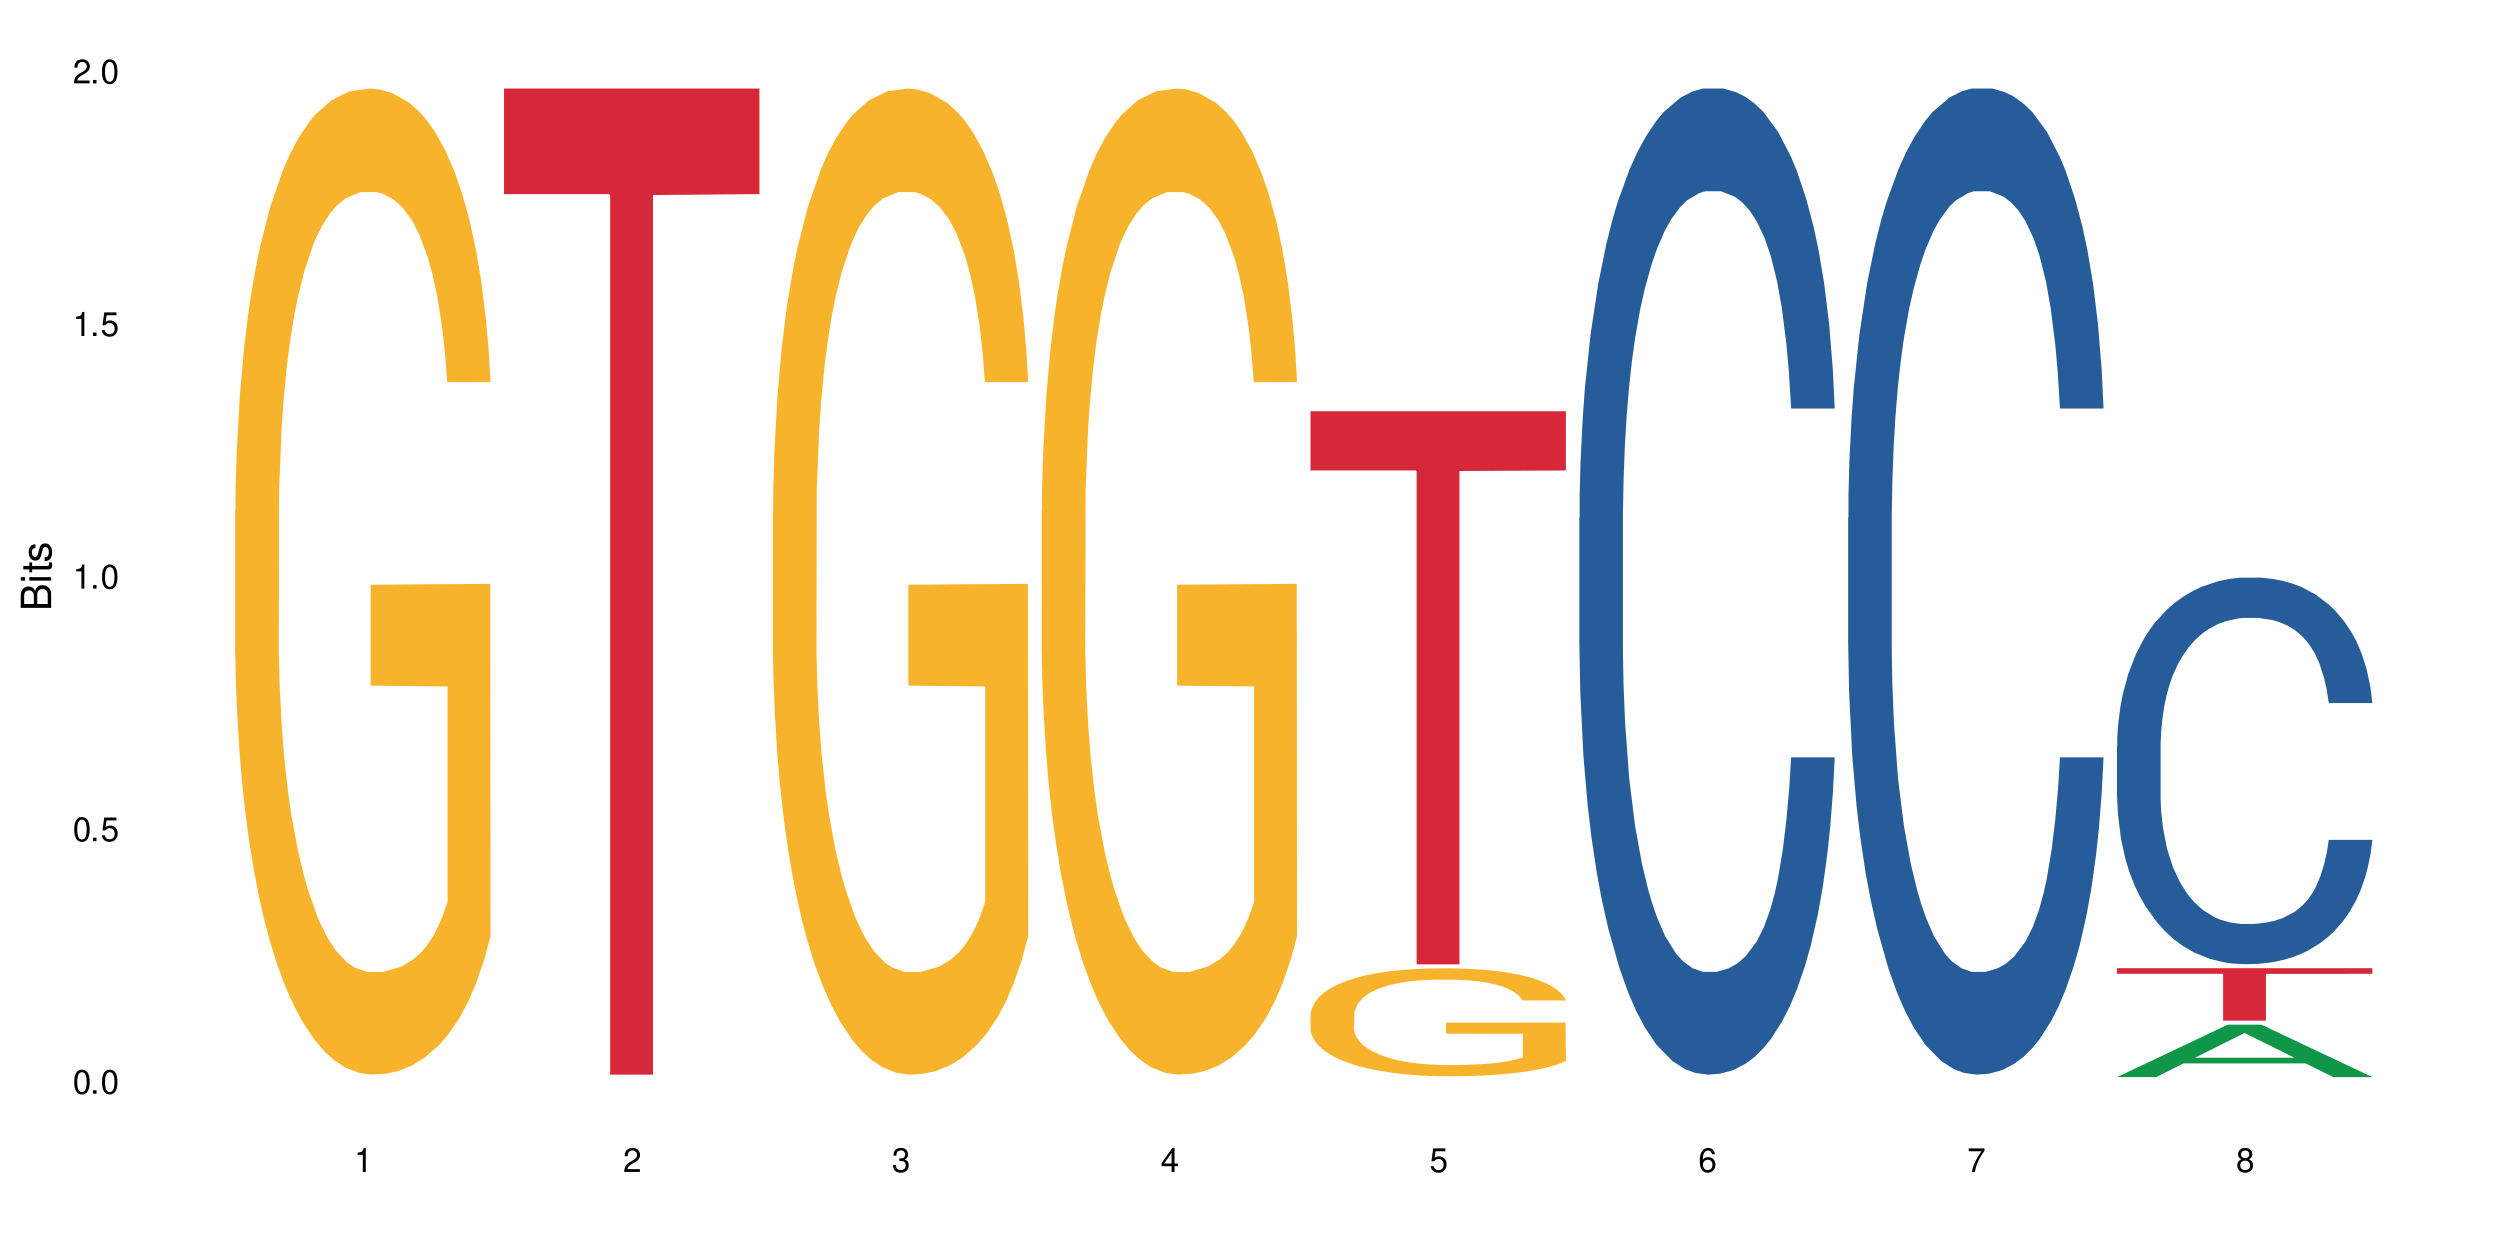 <?xml version="1.0" encoding="UTF-8"?>
<svg xmlns="http://www.w3.org/2000/svg" xmlns:xlink="http://www.w3.org/1999/xlink" width="720" height="360" viewBox="0 0 720 360">
<defs>
<g>
<g id="glyph-0-0">
</g>
<g id="glyph-0-1">
<path d="M 2.641 -6.938 C 2 -6.938 1.422 -6.656 1.078 -6.172 C 0.641 -5.562 0.406 -4.641 0.406 -3.359 C 0.406 -1.016 1.188 0.219 2.641 0.219 C 4.078 0.219 4.859 -1.016 4.859 -3.297 C 4.859 -4.641 4.656 -5.547 4.203 -6.172 C 3.844 -6.656 3.281 -6.938 2.641 -6.938 Z M 2.641 -6.188 C 3.547 -6.188 4 -5.25 4 -3.375 C 4 -1.406 3.562 -0.484 2.625 -0.484 C 1.734 -0.484 1.281 -1.438 1.281 -3.344 C 1.281 -5.25 1.734 -6.188 2.641 -6.188 Z M 2.641 -6.188 "/>
</g>
<g id="glyph-0-2">
<path d="M 1.828 -1 L 0.828 -1 L 0.828 0 L 1.828 0 Z M 1.828 -1 "/>
</g>
<g id="glyph-0-3">
<path d="M 4.562 -6.797 L 1.062 -6.797 L 0.547 -3.094 L 1.328 -3.094 C 1.719 -3.562 2.047 -3.734 2.578 -3.734 C 3.484 -3.734 4.062 -3.109 4.062 -2.094 C 4.062 -1.125 3.484 -0.531 2.578 -0.531 C 1.828 -0.531 1.375 -0.906 1.188 -1.672 L 0.328 -1.672 C 0.453 -1.109 0.547 -0.844 0.75 -0.594 C 1.125 -0.078 1.828 0.219 2.594 0.219 C 3.969 0.219 4.922 -0.781 4.922 -2.219 C 4.922 -3.562 4.031 -4.484 2.719 -4.484 C 2.25 -4.484 1.859 -4.359 1.469 -4.062 L 1.734 -5.969 L 4.562 -5.969 Z M 4.562 -6.797 "/>
</g>
<g id="glyph-0-4">
<path d="M 2.484 -4.938 L 2.484 0 L 3.328 0 L 3.328 -6.938 L 2.766 -6.938 C 2.469 -5.875 2.281 -5.734 0.984 -5.562 L 0.984 -4.938 Z M 2.484 -4.938 "/>
</g>
<g id="glyph-0-5">
<path d="M 4.859 -0.828 L 1.281 -0.828 C 1.359 -1.406 1.672 -1.781 2.5 -2.281 L 3.469 -2.828 C 4.406 -3.344 4.906 -4.062 4.906 -4.906 C 4.906 -5.484 4.672 -6.031 4.266 -6.406 C 3.859 -6.766 3.375 -6.938 2.719 -6.938 C 1.859 -6.938 1.219 -6.625 0.844 -6.031 C 0.609 -5.672 0.5 -5.234 0.484 -4.531 L 1.328 -4.531 C 1.359 -5.016 1.406 -5.281 1.531 -5.516 C 1.75 -5.938 2.188 -6.203 2.703 -6.203 C 3.469 -6.203 4.031 -5.641 4.031 -4.891 C 4.031 -4.344 3.719 -3.859 3.125 -3.516 L 2.234 -3 C 0.812 -2.172 0.406 -1.531 0.328 -0.016 L 4.859 -0.016 Z M 4.859 -0.828 "/>
</g>
<g id="glyph-0-6">
<path d="M 2.125 -3.188 L 2.578 -3.188 C 3.5 -3.188 3.984 -2.766 3.984 -1.922 C 3.984 -1.062 3.469 -0.531 2.594 -0.531 C 1.656 -0.531 1.203 -1 1.156 -2.016 L 0.312 -2.016 C 0.344 -1.453 0.438 -1.094 0.609 -0.781 C 0.953 -0.109 1.625 0.219 2.547 0.219 C 3.953 0.219 4.859 -0.625 4.859 -1.938 C 4.859 -2.828 4.516 -3.297 3.703 -3.594 C 4.344 -3.844 4.656 -4.328 4.656 -5.031 C 4.656 -6.219 3.875 -6.938 2.578 -6.938 C 1.203 -6.938 0.484 -6.172 0.453 -4.703 L 1.297 -4.703 C 1.312 -5.125 1.344 -5.359 1.453 -5.578 C 1.641 -5.969 2.062 -6.203 2.594 -6.203 C 3.344 -6.203 3.797 -5.75 3.797 -5 C 3.797 -4.516 3.609 -4.219 3.25 -4.047 C 3.016 -3.953 2.703 -3.922 2.125 -3.906 Z M 2.125 -3.188 "/>
</g>
<g id="glyph-0-7">
<path d="M 3.141 -1.672 L 3.141 0 L 3.984 0 L 3.984 -1.672 L 4.984 -1.672 L 4.984 -2.438 L 3.984 -2.438 L 3.984 -6.938 L 3.359 -6.938 L 0.266 -2.578 L 0.266 -1.672 Z M 3.141 -2.438 L 1 -2.438 L 3.141 -5.5 Z M 3.141 -2.438 "/>
</g>
<g id="glyph-0-8">
<path d="M 4.781 -5.125 C 4.609 -6.266 3.891 -6.938 2.844 -6.938 C 2.094 -6.938 1.422 -6.578 1.031 -5.953 C 0.594 -5.266 0.406 -4.422 0.406 -3.172 C 0.406 -2 0.578 -1.25 0.984 -0.641 C 1.359 -0.078 1.953 0.219 2.703 0.219 C 3.984 0.219 4.922 -0.75 4.922 -2.094 C 4.922 -3.375 4.062 -4.281 2.844 -4.281 C 2.172 -4.281 1.641 -4.031 1.281 -3.516 C 1.281 -5.234 1.828 -6.188 2.797 -6.188 C 3.391 -6.188 3.797 -5.797 3.938 -5.125 Z M 2.734 -3.531 C 3.547 -3.531 4.062 -2.953 4.062 -2.031 C 4.062 -1.156 3.484 -0.531 2.703 -0.531 C 1.922 -0.531 1.328 -1.188 1.328 -2.078 C 1.328 -2.938 1.906 -3.531 2.734 -3.531 Z M 2.734 -3.531 "/>
</g>
<g id="glyph-0-9">
<path d="M 4.984 -6.797 L 0.438 -6.797 L 0.438 -5.969 L 4.109 -5.969 C 2.5 -3.656 1.828 -2.234 1.328 0 L 2.219 0 C 2.594 -2.172 3.453 -4.047 4.984 -6.094 Z M 4.984 -6.797 "/>
</g>
<g id="glyph-0-10">
<path d="M 3.75 -3.656 C 4.469 -4.094 4.688 -4.438 4.688 -5.078 C 4.688 -6.172 3.844 -6.938 2.641 -6.938 C 1.438 -6.938 0.594 -6.172 0.594 -5.094 C 0.594 -4.438 0.812 -4.094 1.516 -3.656 C 0.734 -3.266 0.359 -2.703 0.359 -1.922 C 0.359 -0.656 1.281 0.219 2.641 0.219 C 3.984 0.219 4.922 -0.656 4.922 -1.922 C 4.922 -2.703 4.531 -3.266 3.75 -3.656 Z M 2.641 -6.188 C 3.359 -6.188 3.812 -5.75 3.812 -5.062 C 3.812 -4.406 3.344 -3.984 2.641 -3.984 C 1.922 -3.984 1.453 -4.406 1.453 -5.078 C 1.453 -5.75 1.922 -6.188 2.641 -6.188 Z M 2.641 -3.266 C 3.484 -3.266 4.062 -2.719 4.062 -1.906 C 4.062 -1.078 3.484 -0.531 2.625 -0.531 C 1.797 -0.531 1.219 -1.094 1.219 -1.906 C 1.219 -2.719 1.781 -3.266 2.641 -3.266 Z M 2.641 -3.266 "/>
</g>
<g id="glyph-1-0">
</g>
<g id="glyph-1-1">
<path d="M 0 -0.953 L 0 -4.891 C 0 -5.719 -0.234 -6.344 -0.734 -6.797 C -1.188 -7.234 -1.812 -7.469 -2.5 -7.469 C -3.547 -7.469 -4.188 -7 -4.625 -5.875 C -4.984 -6.688 -5.625 -7.094 -6.531 -7.094 C -7.172 -7.094 -7.734 -6.859 -8.141 -6.391 C -8.562 -5.922 -8.75 -5.344 -8.75 -4.5 L -8.75 -0.953 Z M -4.984 -2.062 L -7.766 -2.062 L -7.766 -4.219 C -7.766 -4.844 -7.688 -5.203 -7.453 -5.5 C -7.219 -5.812 -6.859 -5.969 -6.375 -5.969 C -5.891 -5.969 -5.531 -5.812 -5.297 -5.5 C -5.062 -5.203 -4.984 -4.844 -4.984 -4.219 Z M -0.984 -2.062 L -4 -2.062 L -4 -4.781 C -4 -5.766 -3.438 -6.359 -2.484 -6.359 C -1.547 -6.359 -0.984 -5.766 -0.984 -4.781 Z M -0.984 -2.062 "/>
</g>
<g id="glyph-1-2">
<path d="M -6.281 -1.797 L -6.281 -0.797 L 0 -0.797 L 0 -1.797 Z M -8.75 -1.797 L -8.75 -0.797 L -7.484 -0.797 L -7.484 -1.797 Z M -8.75 -1.797 "/>
</g>
<g id="glyph-1-3">
<path d="M -6.281 -3.047 L -6.281 -2.016 L -8.016 -2.016 L -8.016 -1.016 L -6.281 -1.016 L -6.281 -0.172 L -5.469 -0.172 L -5.469 -1.016 L -0.719 -1.016 C -0.078 -1.016 0.281 -1.453 0.281 -2.234 C 0.281 -2.5 0.25 -2.719 0.188 -3.047 L -0.641 -3.047 C -0.609 -2.906 -0.594 -2.766 -0.594 -2.562 C -0.594 -2.141 -0.719 -2.016 -1.156 -2.016 L -5.469 -2.016 L -5.469 -3.047 Z M -6.281 -3.047 "/>
</g>
<g id="glyph-1-4">
<path d="M -4.531 -5.25 C -5.766 -5.25 -6.469 -4.422 -6.469 -2.969 C -6.469 -1.516 -5.719 -0.562 -4.547 -0.562 C -3.562 -0.562 -3.094 -1.062 -2.734 -2.562 L -2.516 -3.484 C -2.344 -4.188 -2.094 -4.469 -1.641 -4.469 C -1.047 -4.469 -0.641 -3.875 -0.641 -3 C -0.641 -2.453 -0.797 -2 -1.062 -1.75 C -1.25 -1.594 -1.422 -1.531 -1.875 -1.469 L -1.875 -0.406 C -0.422 -0.453 0.281 -1.266 0.281 -2.922 C 0.281 -4.5 -0.5 -5.516 -1.719 -5.516 C -2.656 -5.516 -3.172 -4.984 -3.469 -3.734 L -3.703 -2.766 C -3.891 -1.953 -4.156 -1.609 -4.594 -1.609 C -5.188 -1.609 -5.547 -2.125 -5.547 -2.938 C -5.547 -3.75 -5.203 -4.172 -4.531 -4.203 Z M -4.531 -5.25 "/>
</g>
</g>
</defs>
<rect x="-72" y="-36" width="864" height="432" fill="rgb(100%, 100%, 100%)" fill-opacity="1"/>
<path fill-rule="nonzero" fill="rgb(96.863%, 70.196%, 16.863%)" fill-opacity="1" d="M 67.73 147.141 L 67.82 146.883 L 67.82 141.695 L 68.18 130.027 L 69.078 113.945 L 70.242 100.719 L 71.5 90.344 L 72.305 84.898 L 73.652 77.117 L 74.816 71.414 L 77.777 59.742 L 81.543 48.852 L 83.609 44.184 L 85.941 39.773 L 89.258 34.844 L 90.785 33.031 L 95.449 28.879 L 100.738 26.285 L 106.57 25.508 L 109.262 25.77 L 112.938 26.805 L 117.961 29.66 L 120.832 32.25 L 123.074 34.844 L 125.406 38.215 L 128.277 43.402 L 130.969 49.629 L 133.121 55.852 L 135.273 63.633 L 137.066 71.934 L 138.594 81.008 L 139.938 91.902 L 140.746 100.98 L 141.281 110.055 L 128.816 110.055 L 128.098 100.98 L 127.289 93.977 L 125.945 85.418 L 124.598 79.195 L 123.254 74.266 L 120.742 67.523 L 118.59 63.375 L 115.898 59.742 L 113.297 57.41 L 110.336 55.852 L 108.543 55.332 L 103.789 55.332 L 99.484 57.148 L 96.973 59.223 L 95.18 61.297 L 92.668 65.188 L 91.141 68.301 L 90.246 70.375 L 87.555 78.414 L 85.762 85.676 L 84.773 90.605 L 83.52 98.387 L 82.621 105.387 L 81.633 115.762 L 81.098 123.543 L 80.379 141.176 L 80.289 187.859 L 80.559 197.715 L 81.098 208.348 L 81.812 217.684 L 82.891 227.539 L 83.965 235.062 L 85.852 245.176 L 87.465 251.918 L 88.719 256.328 L 91.141 263.328 L 92.129 265.664 L 94.461 270.332 L 96.883 273.965 L 99.844 277.074 L 102.086 278.633 L 105.672 279.93 L 110.246 279.93 L 115.629 278.371 L 119.039 276.297 L 121.371 274.223 L 122.895 272.406 L 124.777 269.555 L 126.125 266.961 L 127.379 264.109 L 128.906 259.699 L 128.906 197.715 L 106.75 197.457 L 106.75 168.41 L 141.195 168.148 L 141.281 269.555 L 139.398 276.555 L 137.066 283.301 L 134.824 288.488 L 132.492 292.895 L 129.176 297.824 L 126.484 300.934 L 122.355 304.566 L 118.59 306.898 L 114.645 308.457 L 111.145 309.234 L 107.02 309.492 L 103.34 308.977 L 99.395 307.418 L 96.254 305.344 L 93.383 302.75 L 90.516 299.379 L 86.926 293.934 L 84.594 289.523 L 82.172 284.078 L 79.75 277.594 L 77.598 270.59 L 76.164 265.145 L 74.727 258.922 L 73.203 251.141 L 71.766 242.324 L 70.691 234.281 L 69.703 225.207 L 68.988 216.648 L 68.27 204.977 L 67.91 195.641 L 67.73 187.602 Z M 67.73 147.141 "/>
<path fill-rule="nonzero" fill="rgb(83.922%, 15.686%, 22.353%)" fill-opacity="1" d="M 145.156 25.504 L 218.707 25.504 L 218.707 55.902 L 188.051 56.172 L 188.051 309.496 L 175.719 309.496 L 175.719 56.438 L 175.539 55.902 L 145.156 55.902 Z M 145.156 25.504 "/>
<path fill-rule="nonzero" fill="rgb(96.863%, 70.196%, 16.863%)" fill-opacity="1" d="M 222.578 147.137 L 222.668 146.879 L 222.668 141.691 L 223.027 130.02 L 223.922 113.941 L 225.09 100.715 L 226.344 90.34 L 227.152 84.895 L 228.496 77.113 L 229.664 71.406 L 232.625 59.734 L 236.391 48.844 L 238.453 44.172 L 240.785 39.766 L 244.105 34.836 L 245.629 33.02 L 250.293 28.871 L 255.586 26.277 L 261.418 25.5 L 264.109 25.758 L 267.785 26.797 L 272.809 29.648 L 275.68 32.242 L 277.922 34.836 L 280.254 38.207 L 283.125 43.395 L 285.816 49.621 L 287.969 55.844 L 290.121 63.625 L 291.914 71.926 L 293.438 81.004 L 294.785 91.895 L 295.59 100.973 L 296.129 110.051 L 283.66 110.051 L 282.945 100.973 L 282.137 93.969 L 280.793 85.41 L 279.445 79.188 L 278.102 74.258 L 275.59 67.516 L 273.438 63.367 L 270.746 59.734 L 268.145 57.402 L 265.184 55.844 L 263.391 55.324 L 258.637 55.324 L 254.332 57.141 L 251.82 59.215 L 250.023 61.293 L 247.512 65.18 L 245.988 68.293 L 245.094 70.367 L 242.402 78.41 L 240.605 85.672 L 239.621 90.598 L 238.363 98.379 L 237.469 105.383 L 236.48 115.758 L 235.941 123.535 L 235.227 141.172 L 235.137 187.855 L 235.406 197.711 L 235.941 208.348 L 236.66 217.684 L 237.738 227.539 L 238.812 235.059 L 240.695 245.176 L 242.312 251.918 L 243.566 256.328 L 245.988 263.328 L 246.977 265.664 L 249.309 270.332 L 251.73 273.965 L 254.691 277.074 L 256.934 278.633 L 260.52 279.93 L 265.094 279.93 L 270.477 278.371 L 273.887 276.297 L 276.219 274.223 L 277.742 272.406 L 279.625 269.555 L 280.973 266.961 L 282.227 264.109 L 283.75 259.699 L 283.75 197.711 L 261.598 197.453 L 261.598 168.406 L 296.039 168.145 L 296.129 269.555 L 294.246 276.559 L 291.914 283.301 L 289.672 288.488 L 287.34 292.895 L 284.02 297.824 L 281.328 300.938 L 277.203 304.566 L 273.438 306.902 L 269.488 308.457 L 265.992 309.234 L 261.867 309.496 L 258.188 308.977 L 254.242 307.422 L 251.102 305.344 L 248.23 302.75 L 245.359 299.379 L 241.773 293.934 L 239.441 289.523 L 237.02 284.078 L 234.598 277.594 L 232.445 270.59 L 231.008 265.145 L 229.574 258.922 L 228.051 251.141 L 226.613 242.32 L 225.539 234.281 L 224.551 225.203 L 223.832 216.645 L 223.117 204.977 L 222.758 195.637 L 222.578 187.598 Z M 222.578 147.137 "/>
<path fill-rule="nonzero" fill="rgb(96.863%, 70.196%, 16.863%)" fill-opacity="1" d="M 300 147.137 L 300.09 146.879 L 300.09 141.691 L 300.449 130.02 L 301.348 113.941 L 302.512 100.715 L 303.77 90.34 L 304.574 84.895 L 305.922 77.113 L 307.086 71.406 L 310.047 59.734 L 313.816 48.844 L 315.879 44.172 L 318.211 39.766 L 321.527 34.836 L 323.055 33.02 L 327.719 28.871 L 333.012 26.277 L 338.84 25.5 L 341.531 25.758 L 345.207 26.797 L 350.23 29.648 L 353.102 32.242 L 355.344 34.836 L 357.676 38.207 L 360.547 43.395 L 363.238 49.621 L 365.391 55.844 L 367.543 63.625 L 369.336 71.926 L 370.863 81.004 L 372.207 91.895 L 373.016 100.973 L 373.555 110.051 L 361.086 110.051 L 360.367 100.973 L 359.559 93.969 L 358.215 85.41 L 356.871 79.188 L 355.523 74.258 L 353.012 67.516 L 350.859 63.367 L 348.168 59.734 L 345.566 57.402 L 342.609 55.844 L 340.812 55.324 L 336.059 55.324 L 331.754 57.141 L 329.242 59.215 L 327.449 61.293 L 324.938 65.18 L 323.414 68.293 L 322.516 70.367 L 319.824 78.41 L 318.031 85.672 L 317.043 90.598 L 315.789 98.379 L 314.891 105.383 L 313.902 115.758 L 313.367 123.535 L 312.648 141.172 L 312.559 187.855 L 312.828 197.711 L 313.367 208.348 L 314.082 217.684 L 315.16 227.539 L 316.234 235.059 L 318.121 245.176 L 319.734 251.918 L 320.992 256.328 L 323.414 263.328 L 324.398 265.664 L 326.73 270.332 L 329.152 273.965 L 332.113 277.074 L 334.355 278.633 L 337.941 279.93 L 342.52 279.93 L 347.898 278.371 L 351.309 276.297 L 353.641 274.223 L 355.164 272.406 L 357.047 269.555 L 358.395 266.961 L 359.648 264.109 L 361.176 259.699 L 361.176 197.711 L 339.02 197.453 L 339.02 168.406 L 373.465 168.145 L 373.555 269.555 L 371.668 276.559 L 369.336 283.301 L 367.094 288.488 L 364.762 292.895 L 361.445 297.824 L 358.754 300.938 L 354.629 304.566 L 350.859 306.902 L 346.914 308.457 L 343.414 309.234 L 339.289 309.496 L 335.609 308.977 L 331.664 307.422 L 328.523 305.344 L 325.656 302.75 L 322.785 299.379 L 319.195 293.934 L 316.863 289.523 L 314.441 284.078 L 312.02 277.594 L 309.867 270.59 L 308.434 265.145 L 306.996 258.922 L 305.473 251.141 L 304.039 242.32 L 302.961 234.281 L 301.973 225.203 L 301.258 216.645 L 300.539 204.977 L 300.18 195.637 L 300 187.598 Z M 300 147.137 "/>
<path fill-rule="nonzero" fill="rgb(96.863%, 70.196%, 16.863%)" fill-opacity="1" d="M 377.426 292.191 L 377.516 292.16 L 377.516 291.594 L 377.871 290.316 L 378.77 288.555 L 379.938 287.105 L 381.191 285.969 L 382 285.375 L 383.344 284.523 L 384.512 283.898 L 387.469 282.621 L 391.238 281.426 L 393.301 280.914 L 395.633 280.434 L 398.953 279.895 L 400.477 279.695 L 405.141 279.242 L 410.434 278.957 L 416.262 278.871 L 418.953 278.898 L 422.633 279.012 L 427.656 279.324 L 430.527 279.609 L 432.77 279.895 L 435.102 280.262 L 437.969 280.832 L 440.66 281.512 L 442.812 282.195 L 444.969 283.047 L 446.762 283.953 L 448.285 284.949 L 449.633 286.141 L 450.438 287.137 L 450.977 288.129 L 438.508 288.129 L 437.789 287.137 L 436.984 286.367 L 435.637 285.43 L 434.293 284.75 L 432.949 284.211 L 430.438 283.473 L 428.281 283.016 L 425.594 282.621 L 422.992 282.363 L 420.031 282.195 L 418.238 282.137 L 413.484 282.137 L 409.176 282.336 L 406.664 282.562 L 404.871 282.789 L 402.359 283.215 L 400.836 283.559 L 399.938 283.785 L 397.246 284.664 L 395.453 285.461 L 394.469 286 L 393.211 286.852 L 392.312 287.617 L 391.328 288.754 L 390.789 289.605 L 390.07 291.535 L 389.98 296.648 L 390.25 297.727 L 390.789 298.891 L 391.508 299.914 L 392.582 300.992 L 393.66 301.816 L 395.543 302.922 L 397.156 303.66 L 398.414 304.145 L 400.836 304.91 L 401.82 305.168 L 404.156 305.68 L 406.574 306.074 L 409.535 306.418 L 411.777 306.586 L 415.367 306.73 L 419.941 306.73 L 425.324 306.559 L 428.73 306.332 L 431.062 306.105 L 432.59 305.906 L 434.473 305.594 L 435.816 305.309 L 437.074 304.996 L 438.598 304.516 L 438.598 297.727 L 416.441 297.699 L 416.441 294.52 L 450.887 294.488 L 450.977 305.594 L 449.094 306.359 L 446.762 307.098 L 444.52 307.668 L 442.188 308.148 L 438.867 308.688 L 436.176 309.027 L 432.051 309.426 L 428.281 309.684 L 424.336 309.852 L 420.84 309.938 L 416.711 309.965 L 413.035 309.91 L 409.086 309.738 L 405.949 309.512 L 403.078 309.227 L 400.207 308.859 L 396.621 308.262 L 394.289 307.781 L 391.867 307.184 L 389.445 306.473 L 387.293 305.707 L 385.855 305.109 L 384.422 304.43 L 382.895 303.578 L 381.461 302.613 L 380.383 301.73 L 379.398 300.738 L 378.68 299.801 L 377.961 298.523 L 377.605 297.5 L 377.426 296.621 Z M 377.426 292.191 "/>
<path fill-rule="nonzero" fill="rgb(83.922%, 15.686%, 22.353%)" fill-opacity="1" d="M 377.426 118.449 L 450.977 118.449 L 450.977 135.5 L 420.324 135.648 L 420.324 277.727 L 407.988 277.727 L 407.988 135.797 L 407.809 135.5 L 377.426 135.5 Z M 377.426 118.449 "/>
<path fill-rule="nonzero" fill="rgb(14.51%, 36.078%, 60%)" fill-opacity="1" d="M 454.848 149.066 L 454.938 148.809 L 454.938 142.578 L 455.207 132.711 L 455.836 120.25 L 456.461 111.684 L 458.078 96.367 L 460.32 81.57 L 462.652 70.148 L 464.355 63.402 L 465.879 58.207 L 469.379 48.605 L 471.621 43.672 L 474.043 39.258 L 477.004 34.844 L 479.156 32.25 L 484 28.098 L 487.586 26.277 L 490.367 25.5 L 496.379 25.5 L 499.965 26.539 L 502.566 27.836 L 505.438 29.914 L 507.859 32.25 L 512.074 37.961 L 515.844 45.23 L 517.547 49.383 L 520.238 57.43 L 522.301 65.219 L 523.734 71.969 L 525.352 81.57 L 526.785 93.254 L 527.863 106.492 L 528.398 117.656 L 515.844 117.656 L 515.215 107.273 L 514.496 99.223 L 513.152 88.582 L 511.805 81.055 L 509.922 73.523 L 508.219 68.594 L 505.887 63.66 L 503.824 60.547 L 501.672 58.207 L 499.605 56.652 L 495.66 55.094 L 491.086 55.094 L 489.383 55.613 L 485.883 57.691 L 484 59.508 L 481.309 63.141 L 479.426 66.516 L 477.184 71.707 L 475.656 76.121 L 473.773 82.871 L 472.43 88.84 L 470.902 97.406 L 470.008 103.898 L 469.199 111.164 L 468.48 119.734 L 467.945 128.816 L 467.586 138.422 L 467.406 147.77 L 467.406 188.004 L 467.586 197.352 L 468.035 208.254 L 469.199 224.09 L 470.902 237.848 L 472.879 248.75 L 474.762 256.539 L 475.836 260.172 L 477.273 264.324 L 479.516 269.52 L 482.742 274.711 L 484.629 276.785 L 487.496 278.863 L 490.457 279.902 L 494.406 279.902 L 497.902 278.863 L 500.234 277.566 L 502.656 275.488 L 505.977 271.074 L 508.039 266.922 L 509.832 261.988 L 511.18 257.059 L 512.074 252.902 L 513.422 244.855 L 514.496 236.031 L 515.305 226.945 L 515.844 218.117 L 528.398 218.117 L 527.863 228.504 L 527.055 238.625 L 526.246 246.156 L 524.992 255.238 L 523.555 263.289 L 521.492 272.375 L 519.789 278.344 L 517.547 284.832 L 515.484 289.766 L 513.242 294.18 L 509.922 299.371 L 507.77 301.969 L 505.438 304.305 L 502.656 306.379 L 499.16 308.195 L 495.391 309.234 L 491.895 309.496 L 488.125 308.977 L 485.344 307.938 L 481.668 305.602 L 477.094 300.93 L 473.773 295.996 L 471.172 291.062 L 468.93 285.871 L 466.418 278.863 L 463.191 267.441 L 461.215 258.613 L 459.871 251.348 L 458.348 241.223 L 457.27 232.137 L 456.016 217.598 L 455.117 199.168 L 454.848 184.891 Z M 454.848 149.066 "/>
<path fill-rule="nonzero" fill="rgb(14.51%, 36.078%, 60%)" fill-opacity="1" d="M 532.27 149.066 L 532.359 148.809 L 532.359 142.578 L 532.629 132.711 L 533.258 120.25 L 533.887 111.684 L 535.5 96.367 L 537.742 81.57 L 540.074 70.148 L 541.777 63.402 L 543.305 58.207 L 546.801 48.605 L 549.043 43.672 L 551.465 39.258 L 554.426 34.844 L 556.578 32.25 L 561.422 28.098 L 565.012 26.277 L 567.793 25.5 L 573.801 25.5 L 577.391 26.539 L 579.992 27.836 L 582.859 29.914 L 585.281 32.25 L 589.5 37.961 L 593.266 45.23 L 594.969 49.383 L 597.66 57.43 L 599.723 65.219 L 601.16 71.969 L 602.773 81.57 L 604.207 93.254 L 605.285 106.492 L 605.824 117.656 L 593.266 117.656 L 592.637 107.273 L 591.922 99.223 L 590.574 88.582 L 589.23 81.055 L 587.344 73.523 L 585.641 68.594 L 583.309 63.66 L 581.246 60.547 L 579.094 58.207 L 577.031 56.652 L 573.082 55.094 L 568.508 55.094 L 566.805 55.613 L 563.305 57.691 L 561.422 59.508 L 558.73 63.141 L 556.848 66.516 L 554.605 71.707 L 553.082 76.121 L 551.199 82.871 L 549.852 88.84 L 548.328 97.406 L 547.43 103.898 L 546.621 111.164 L 545.906 119.734 L 545.367 128.816 L 545.008 138.422 L 544.828 147.77 L 544.828 188.004 L 545.008 197.352 L 545.457 208.254 L 546.621 224.09 L 548.328 237.848 L 550.301 248.75 L 552.184 256.539 L 553.262 260.172 L 554.695 264.324 L 556.938 269.52 L 560.168 274.711 L 562.051 276.785 L 564.922 278.863 L 567.883 279.902 L 571.828 279.902 L 575.324 278.863 L 577.656 277.566 L 580.078 275.488 L 583.398 271.074 L 585.461 266.922 L 587.254 261.988 L 588.602 257.059 L 589.5 252.902 L 590.844 244.855 L 591.922 236.031 L 592.727 226.945 L 593.266 218.117 L 605.824 218.117 L 605.285 228.504 L 604.477 238.625 L 603.672 246.156 L 602.414 255.238 L 600.98 263.289 L 598.918 272.375 L 597.211 278.344 L 594.969 284.832 L 592.906 289.766 L 590.664 294.18 L 587.344 299.371 L 585.191 301.969 L 582.859 304.305 L 580.078 306.379 L 576.582 308.195 L 572.816 309.234 L 569.316 309.496 L 565.551 308.977 L 562.77 307.938 L 559.09 305.602 L 554.516 300.93 L 551.199 295.996 L 548.598 291.062 L 546.355 285.871 L 543.844 278.863 L 540.613 267.441 L 538.641 258.613 L 537.293 251.348 L 535.77 241.223 L 534.691 232.137 L 533.438 217.598 L 532.539 199.168 L 532.27 184.891 Z M 532.27 149.066 "/>
<path fill-rule="nonzero" fill="rgb(6.275%, 58.824%, 28.235%)" fill-opacity="1" d="M 609.695 310.191 L 609.773 310.18 L 641.598 295.098 L 651.266 295.098 L 683.246 310.207 L 672.008 310.207 L 663.996 306.262 L 628.867 306.262 L 621.012 310.191 L 609.695 310.191 L 632.246 304.633 L 660.773 304.617 L 646.551 297.566 L 646.391 297.551 L 646.234 297.594 L 632.168 304.617 L 632.246 304.633 Z M 609.695 310.191 "/>
<path fill-rule="nonzero" fill="rgb(14.51%, 36.078%, 60%)" fill-opacity="1" d="M 609.695 214.809 L 609.785 214.707 L 609.785 212.262 L 610.055 208.395 L 610.68 203.512 L 611.309 200.152 L 612.922 194.148 L 615.164 188.348 L 617.5 183.871 L 619.203 181.227 L 620.727 179.191 L 624.227 175.426 L 626.469 173.492 L 628.891 171.762 L 631.852 170.031 L 634.004 169.012 L 638.848 167.383 L 642.434 166.672 L 645.215 166.367 L 651.223 166.367 L 654.812 166.773 L 657.414 167.281 L 660.285 168.098 L 662.707 169.012 L 666.922 171.25 L 670.688 174.102 L 672.395 175.73 L 675.086 178.883 L 677.148 181.938 L 678.582 184.582 L 680.195 188.348 L 681.633 192.93 L 682.707 198.117 L 683.246 202.492 L 670.688 202.492 L 670.062 198.422 L 669.344 195.27 L 667.996 191.098 L 666.652 188.145 L 664.77 185.195 L 663.066 183.262 L 660.734 181.328 L 658.668 180.105 L 656.516 179.191 L 654.453 178.578 L 650.508 177.969 L 645.934 177.969 L 644.227 178.172 L 640.73 178.984 L 638.848 179.699 L 636.156 181.121 L 634.273 182.445 L 632.027 184.48 L 630.504 186.211 L 628.621 188.855 L 627.273 191.199 L 625.75 194.555 L 624.852 197.102 L 624.047 199.949 L 623.328 203.309 L 622.789 206.871 L 622.43 210.637 L 622.254 214.297 L 622.254 230.07 L 622.43 233.734 L 622.879 238.012 L 624.047 244.219 L 625.75 249.609 L 627.723 253.887 L 629.605 256.938 L 630.684 258.363 L 632.117 259.992 L 634.363 262.027 L 637.59 264.062 L 639.473 264.875 L 642.344 265.691 L 645.305 266.098 L 649.25 266.098 L 652.75 265.691 L 655.082 265.18 L 657.504 264.367 L 660.82 262.637 L 662.887 261.008 L 664.68 259.074 L 666.023 257.141 L 666.922 255.512 L 668.266 252.359 L 669.344 248.898 L 670.152 245.336 L 670.688 241.875 L 683.246 241.875 L 682.707 245.949 L 681.902 249.918 L 681.094 252.867 L 679.84 256.43 L 678.402 259.586 L 676.34 263.145 L 674.637 265.488 L 672.395 268.031 L 670.332 269.965 L 668.086 271.695 L 664.77 273.73 L 662.617 274.746 L 660.285 275.664 L 657.504 276.477 L 654.004 277.188 L 650.238 277.598 L 646.738 277.699 L 642.973 277.496 L 640.191 277.086 L 636.516 276.172 L 631.941 274.34 L 628.621 272.406 L 626.02 270.473 L 623.777 268.438 L 621.266 265.691 L 618.035 261.211 L 616.062 257.754 L 614.719 254.902 L 613.191 250.934 L 612.117 247.371 L 610.859 241.672 L 609.965 234.449 L 609.695 228.852 Z M 609.695 214.809 "/>
<path fill-rule="nonzero" fill="rgb(83.922%, 15.686%, 22.353%)" fill-opacity="1" d="M 609.695 278.844 L 683.246 278.844 L 683.246 280.461 L 652.594 280.473 L 652.594 293.953 L 640.258 293.953 L 640.258 280.488 L 640.082 280.461 L 609.695 280.461 Z M 609.695 278.844 "/>
<g fill="rgb(0%, 0%, 0%)" fill-opacity="1">
<use xlink:href="#glyph-0-1" x="20.965" y="314.993"/>
<use xlink:href="#glyph-0-2" x="25.965" y="314.993"/>
<use xlink:href="#glyph-0-1" x="28.965" y="314.993"/>
</g>
<g fill="rgb(0%, 0%, 0%)" fill-opacity="1">
<use xlink:href="#glyph-0-1" x="20.965" y="242.251"/>
<use xlink:href="#glyph-0-2" x="25.965" y="242.251"/>
<use xlink:href="#glyph-0-3" x="28.965" y="242.251"/>
</g>
<g fill="rgb(0%, 0%, 0%)" fill-opacity="1">
<use xlink:href="#glyph-0-4" x="20.965" y="169.509"/>
<use xlink:href="#glyph-0-2" x="25.965" y="169.509"/>
<use xlink:href="#glyph-0-1" x="28.965" y="169.509"/>
</g>
<g fill="rgb(0%, 0%, 0%)" fill-opacity="1">
<use xlink:href="#glyph-0-4" x="20.965" y="96.767"/>
<use xlink:href="#glyph-0-2" x="25.965" y="96.767"/>
<use xlink:href="#glyph-0-3" x="28.965" y="96.767"/>
</g>
<g fill="rgb(0%, 0%, 0%)" fill-opacity="1">
<use xlink:href="#glyph-0-5" x="20.965" y="24.024"/>
<use xlink:href="#glyph-0-2" x="25.965" y="24.024"/>
<use xlink:href="#glyph-0-1" x="28.965" y="24.024"/>
</g>
<g fill="rgb(0%, 0%, 0%)" fill-opacity="1">
<use xlink:href="#glyph-0-4" x="102.008" y="337.532"/>
</g>
<g fill="rgb(0%, 0%, 0%)" fill-opacity="1">
<use xlink:href="#glyph-0-5" x="179.43" y="337.532"/>
</g>
<g fill="rgb(0%, 0%, 0%)" fill-opacity="1">
<use xlink:href="#glyph-0-6" x="256.855" y="337.532"/>
</g>
<g fill="rgb(0%, 0%, 0%)" fill-opacity="1">
<use xlink:href="#glyph-0-7" x="334.277" y="337.532"/>
</g>
<g fill="rgb(0%, 0%, 0%)" fill-opacity="1">
<use xlink:href="#glyph-0-3" x="411.699" y="337.532"/>
</g>
<g fill="rgb(0%, 0%, 0%)" fill-opacity="1">
<use xlink:href="#glyph-0-8" x="489.125" y="337.532"/>
</g>
<g fill="rgb(0%, 0%, 0%)" fill-opacity="1">
<use xlink:href="#glyph-0-9" x="566.547" y="337.532"/>
</g>
<g fill="rgb(0%, 0%, 0%)" fill-opacity="1">
<use xlink:href="#glyph-0-10" x="643.969" y="337.532"/>
</g>
<g fill="rgb(0%, 0%, 0%)" fill-opacity="1">
<use xlink:href="#glyph-1-1" x="14.725" y="176.012"/>
<use xlink:href="#glyph-1-2" x="14.725" y="168.012"/>
<use xlink:href="#glyph-1-3" x="14.725" y="165.012"/>
<use xlink:href="#glyph-1-4" x="14.725" y="162.012"/>
</g>
</svg>
